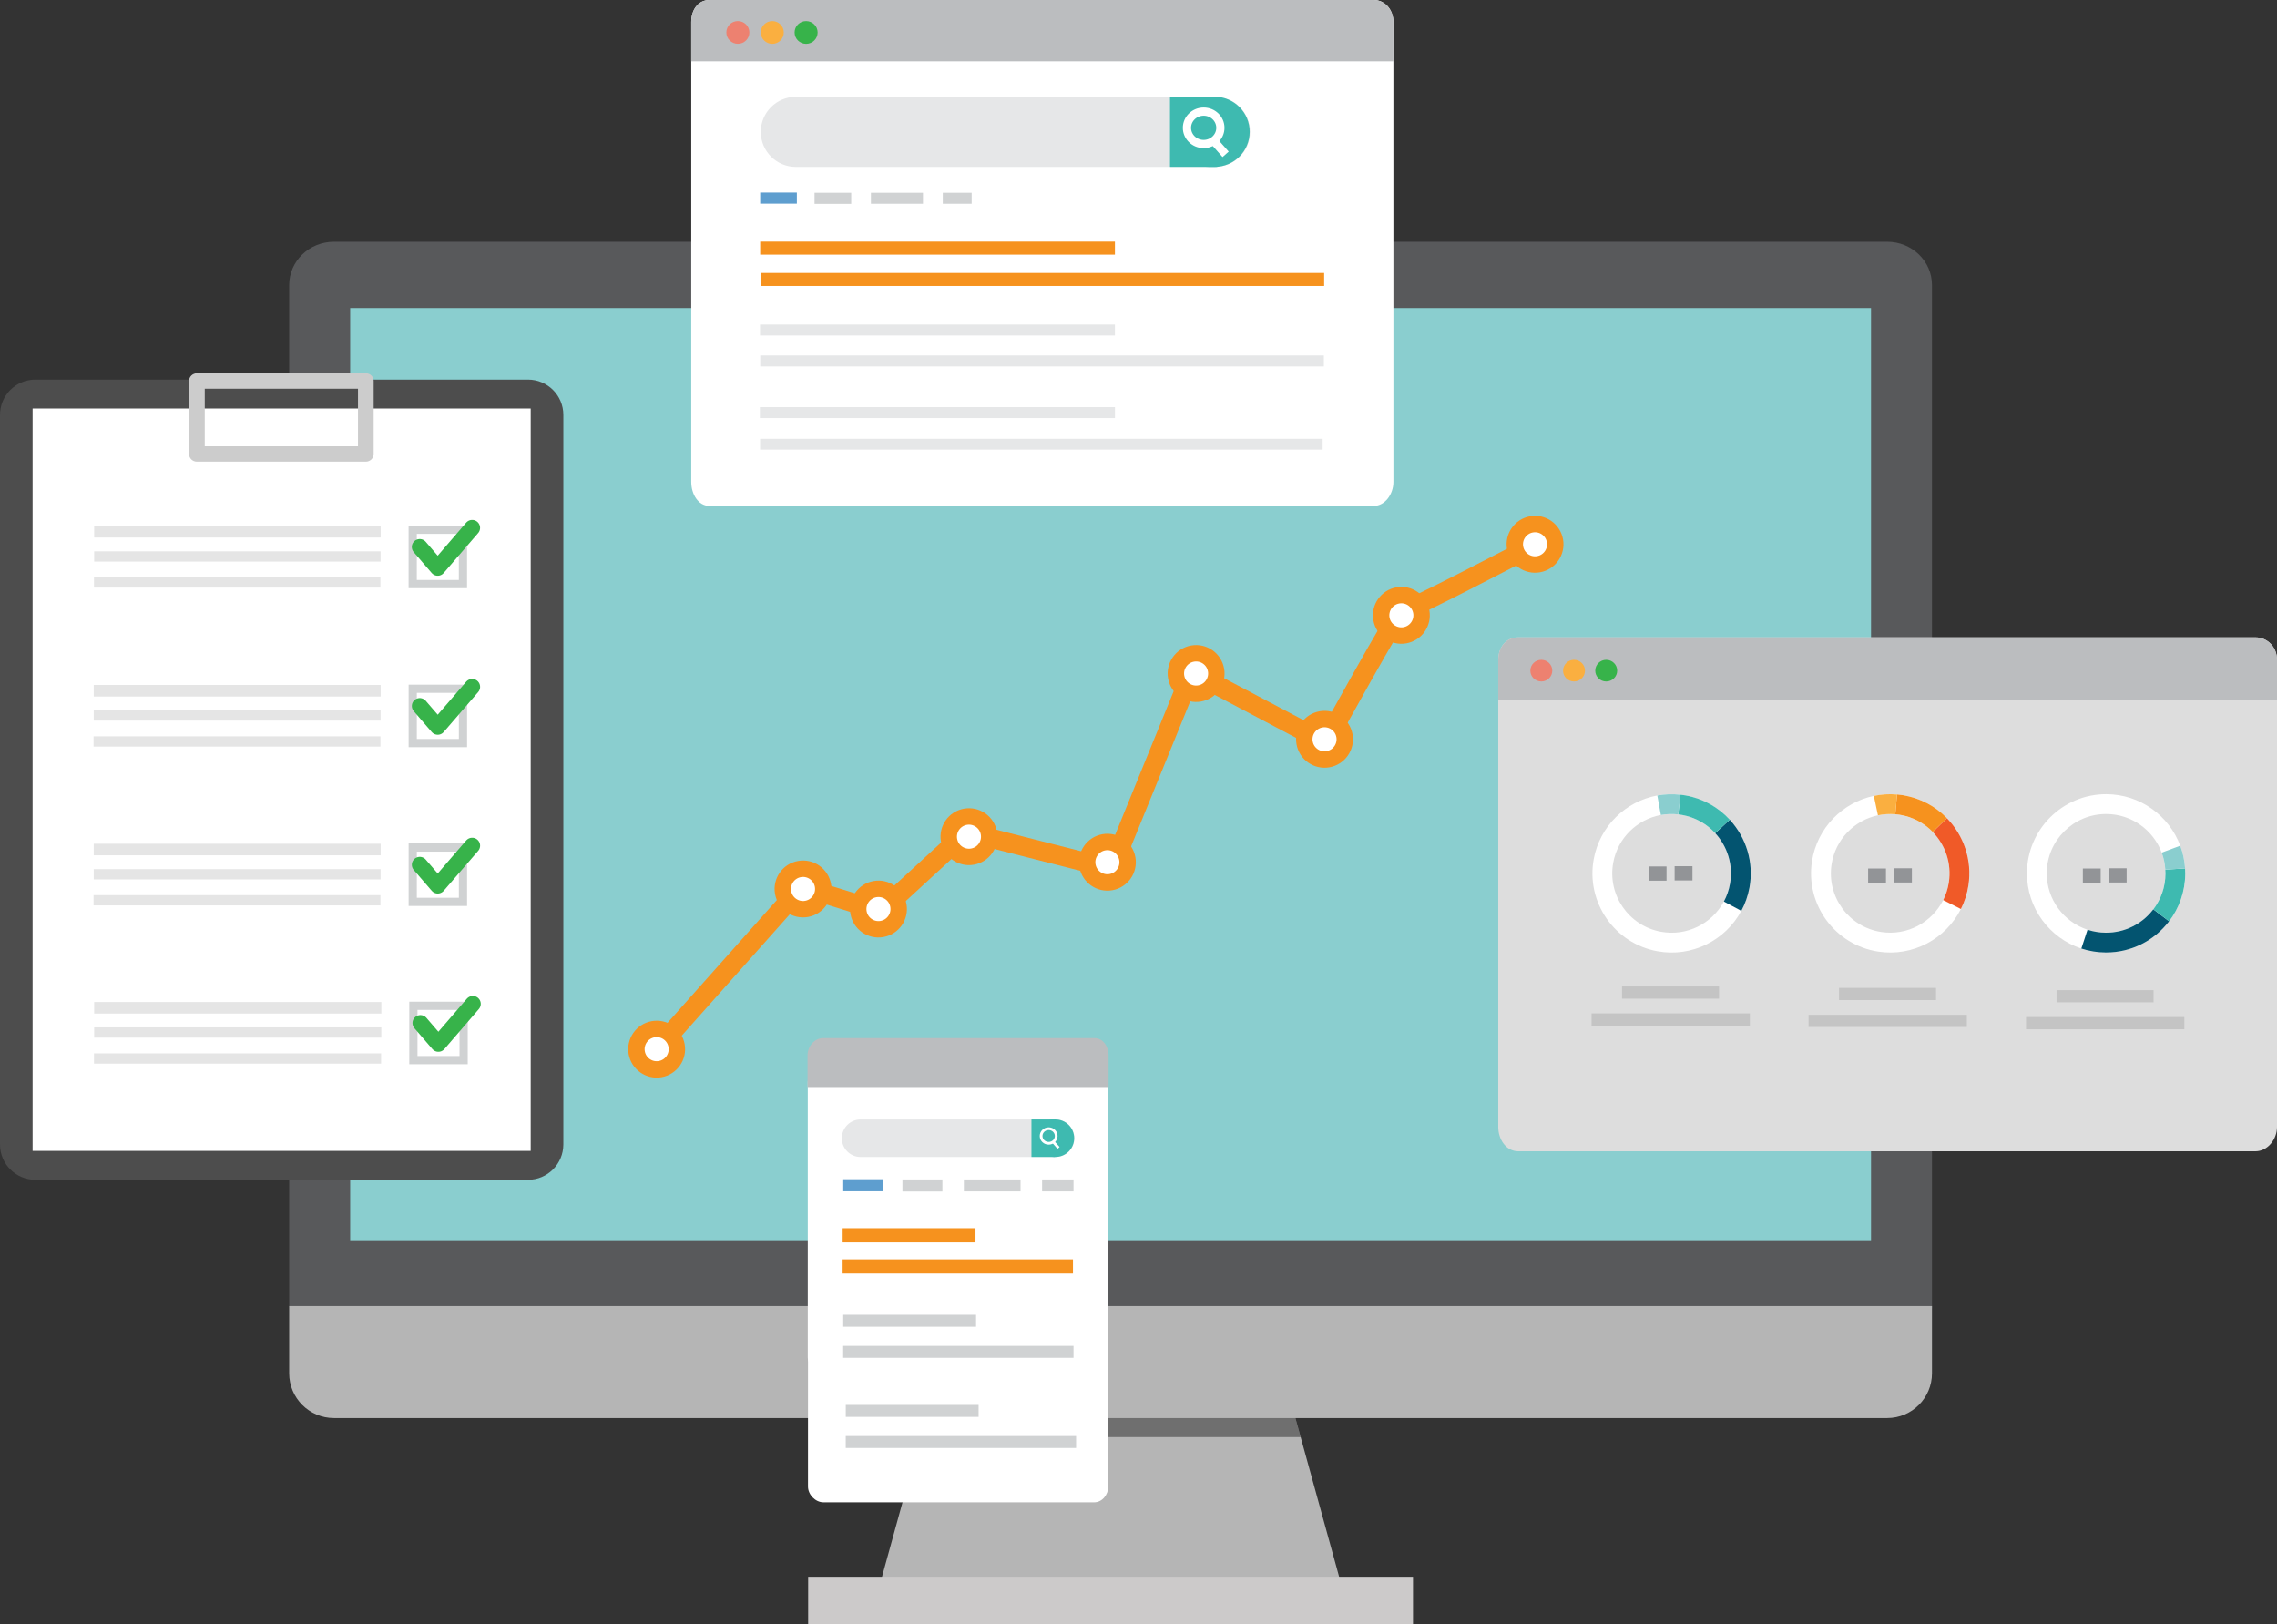 <?xml version="1.0" encoding="utf-8"?>
<!-- Generator: Adobe Illustrator 23.0.3, SVG Export Plug-In . SVG Version: 6.00 Build 0)  -->
<svg version="1.1" id="Layer_1" xmlns="http://www.w3.org/2000/svg" xmlns:xlink="http://www.w3.org/1999/xlink" x="0px" y="0px"
	 viewBox="0 0 832.47 593.74" style="enable-background:new 0 0 832.47 593.74;" xml:space="preserve">
<rect x="0" y="0" width="832.47" height="593.74" fill="#333333" stroke="none"/>
<style type="text/css">
	.Arched_x0020_Green{fill:url(#SVGID_1_);stroke:#FFFFFF;stroke-width:0.25;stroke-miterlimit:1;}
	.st0{fill:#B5B5B5;}
	.st1{fill:#58595B;}
	.st2{fill:#8ACECF;}
	.st3{opacity:0.39;}
	.st4{fill:#CCCACA;}
	.st5{fill:none;}
	.st6{fill:#FFFFFF;}
	.st7{fill:#BBBDBF;}
	.st8{fill:#ED8170;}
	.st9{fill:#FAAF40;}
	.st10{fill:#37B34A;}
	.st11{fill:none;stroke:#F6921E;stroke-width:7;stroke-linecap:round;stroke-linejoin:round;stroke-miterlimit:10;}
	.st12{fill:#FFFFFF;stroke:#F6921E;stroke-width:6;stroke-linecap:round;stroke-linejoin:round;stroke-miterlimit:10;}
	.st13{fill:#F6921E;}
	.st14{opacity:0.7;fill:#1B75BB;}
	.st15{fill:#D0D2D3;}
	.st16{fill:#E6E7E8;}
	.st17{fill:#3EBAB0;}
	.st18{fill:#4D4D4D;}
	.st19{fill:#CCCCCC;}
	.st20{fill:none;stroke:#37B34A;stroke-width:5.792;stroke-linecap:round;stroke-linejoin:round;stroke-miterlimit:10;}
	.st21{fill:#E5E5E5;}
	.st22{fill:#3EBAB0;stroke:#FFFFFF;stroke-width:3;stroke-miterlimit:10;}
	.st23{fill:none;stroke:#FFFFFF;stroke-width:3;stroke-miterlimit:10;}
	.st24{fill:#3EBAB0;stroke:#FFFFFF;stroke-miterlimit:10;}
	.st25{fill:none;stroke:#FFFFFF;stroke-miterlimit:10;}
	.st26{fill:#DDDDDD;}
	.st27{fill:#035470;}
	.st28{fill:#C4C4C4;}
	.st29{fill:#929497;}
	.st30{fill:#F05A28;}
</style>
<linearGradient id="SVGID_1_" gradientUnits="userSpaceOnUse" x1="-189.25" y1="711.044" x2="-188.543" y2="710.337">
	<stop  offset="0" style="stop-color:#1EAB4B"/>
	<stop  offset="0.983" style="stop-color:#19361A"/>
</linearGradient>
<g>
	<polygon class="st0" points="490.65,580.32 321.39,580.32 343.96,498.42 468.09,498.42 	"/>
	<path class="st1" d="M706.33,477.48c0,8.75-7.33,15.84-16.38,15.84H122.1c-9.05,0-11.75-9.33-16.38-15.84V104.24
		c0-8.75,7.33-15.85,16.38-15.85h567.85c9.04,0,16.38,7.09,16.38,15.85V477.48z"/>
	<rect x="128.02" y="112.63" class="st2" width="556.02" height="340.78"/>
	<polygon class="st3" points="336.53,525.38 475.51,525.38 470.63,507.63 341.42,507.63 	"/>
	<path class="st0" d="M105.72,477.48v24.57c0,9.05,7.33,16.38,16.38,16.38h567.85c9.04,0,16.38-7.33,16.38-16.38v-24.57H105.72z"/>
	<rect x="295.46" y="576.45" class="st4" width="221.13" height="17.29"/>
</g>
<line class="st5" x1="112.73" y1="371.43" x2="112.73" y2="371.43"/>
<line class="st5" x1="154.15" y1="329.22" x2="154.15" y2="329.22"/>
<g>
	<g>
		<path class="st6" d="M509.43,8.07v168.12c0,4.45-3.06,8.76-7.15,8.76H259.34c-4.09,0-6.62-4.32-6.62-8.76V8.07
			c0-4.47,2.53-8.07,6.62-8.07h242.94C506.37,0,509.43,3.61,509.43,8.07z"/>
		<path class="st7" d="M509.43,8.07v14.35H252.71V8.07c0-4.47,2.53-8.07,6.62-8.07h242.94C506.37,0,509.43,3.61,509.43,8.07z"/>
	</g>
	<g>
		<ellipse class="st8" cx="269.76" cy="11.86" rx="4.21" ry="4.16"/>
		<g>
			<ellipse class="st9" cx="282.34" cy="11.87" rx="4.21" ry="4.16"/>
		</g>
		<g>
			<ellipse class="st10" cx="294.71" cy="11.87" rx="4.21" ry="4.16"/>
		</g>
	</g>
</g>
<g>
	<g>
		<path class="st11" d="M240,383.75l53.02-59.57l28.9,8.96l31.48-28.94l53,13.45l29.34-71.98l48.92,25.84
			c0,0,26.81-48.8,27.75-48.03c0.94,0.77,45.95-22.76,45.95-22.76"/>
	</g>
	<path class="st12" d="M519.62,223.67c0.71,4.02-1.98,7.86-6,8.57c-4.02,0.71-7.86-1.98-8.57-6c-0.71-4.02,1.98-7.86,6-8.57
		C515.08,216.96,518.91,219.65,519.62,223.67z"/>
	<path class="st12" d="M568.49,197.7c0.71,4.02-1.98,7.86-6,8.57c-4.02,0.71-7.86-1.98-8.57-6c-0.71-4.02,1.98-7.86,6-8.57
		C563.95,190.99,567.78,193.68,568.49,197.7z"/>
	<path class="st12" d="M491.53,268.99c0.71,4.02-1.98,7.86-6,8.57c-4.02,0.71-7.86-1.98-8.57-6c-0.71-4.02,1.98-7.86,6-8.57
		C486.99,262.28,490.83,264.97,491.53,268.99z"/>
	<path class="st12" d="M444.58,244.94c0.71,4.02-1.98,7.86-6,8.57c-4.02,0.71-7.86-1.98-8.57-6c-0.71-4.02,1.98-7.86,6-8.57
		C440.04,238.23,443.87,240.92,444.58,244.94z"/>
	<path class="st12" d="M412.15,313.93c0.71,4.02-1.98,7.86-6,8.57c-4.02,0.71-7.86-1.98-8.57-6c-0.71-4.02,1.98-7.86,6-8.57
		C407.61,307.22,411.44,309.91,412.15,313.93z"/>
	<path class="st12" d="M361.54,304.6c0.71,4.02-1.98,7.86-6,8.57c-4.02,0.71-7.86-1.98-8.57-6c-0.71-4.02,1.98-7.86,6-8.57
		C357,297.89,360.84,300.58,361.54,304.6z"/>
	<path class="st12" d="M328.45,331.05c0.71,4.02-1.98,7.86-6,8.57c-4.02,0.71-7.86-1.98-8.57-6c-0.71-4.02,1.98-7.86,6-8.57
		C323.91,324.34,327.74,327.03,328.45,331.05z"/>
	<path class="st12" d="M300.87,323.71c0.71,4.02-1.98,7.86-6,8.57c-4.02,0.71-7.86-1.98-8.57-6c-0.71-4.02,1.98-7.86,6-8.57
		C296.33,317,300.16,319.69,300.87,323.71z"/>
	<path class="st12" d="M247.36,382.28c0.71,4.02-1.98,7.86-6,8.57c-4.02,0.71-7.86-1.98-8.57-6c-0.71-4.02,1.98-7.86,6-8.57
		C242.82,375.56,246.65,378.25,247.36,382.28z"/>
</g>
<g>
	<g>
		<path class="st6" d="M405.18,433.82v109.65c0,2.91-2.15,5.76-5.13,5.76h-99c-2.97,0-5.65-2.85-5.65-5.76V433.82
			c0-2.9,2.68-5.21,5.65-5.21h99C403.04,428.6,405.18,430.92,405.18,433.82z"/>
		<path class="st6" d="M405.1,395.66v100.58c0,2.67-2.15,5.29-5.13,5.29h-99c-2.97,0-5.65-2.62-5.65-5.29V395.66
			c0-2.66,2.68-4.78,5.65-4.78h99C402.96,390.87,405.1,393,405.1,395.66z"/>
	</g>
	<path class="st7" d="M405.29,385.9v11.51H295.23V385.9c0-3.55,2.69-6.38,5.67-6.38h99.26C403.14,379.52,405.29,382.35,405.29,385.9
		z"/>
</g>
<g>
	<rect x="308.07" y="449.03" class="st13" width="48.57" height="5.19"/>
	<rect x="308.06" y="460.4" class="st13" width="84.22" height="5.19"/>
</g>
<g>
	<rect x="308.29" y="431.11" class="st14" width="14.61" height="4.42"/>
	<rect x="329.93" y="431.19" class="st15" width="14.61" height="4.42"/>
	<rect x="352.39" y="431.19" class="st15" width="20.72" height="4.38"/>
	<rect x="380.99" y="431.19" class="st15" width="11.49" height="4.38"/>
</g>
<g>
	<rect x="308.28" y="480.66" class="st15" width="48.57" height="4.37"/>
	<rect x="308.26" y="492.03" class="st15" width="84.22" height="4.37"/>
</g>
<g>
	<rect x="277.92" y="88.34" class="st13" width="129.7" height="4.76"/>
	<rect x="278.09" y="99.79" class="st13" width="206.02" height="4.76"/>
	<rect x="277.86" y="118.65" class="st16" width="129.76" height="4.01"/>
	<rect x="277.94" y="129.95" class="st16" width="206.06" height="4.02"/>
	<rect x="277.81" y="148.84" class="st16" width="129.82" height="4.02"/>
	<rect x="277.89" y="160.43" class="st16" width="205.66" height="3.95"/>
	<g>
		<path class="st16" d="M444.24,61.02H290.95c-7.08,0-12.81-5.74-12.81-12.81v0c0-7.08,5.74-12.81,12.81-12.81h153.29
			c7.08,0,12.81,5.74,12.81,12.81v0C457.05,55.29,451.31,61.02,444.24,61.02z"/>
		<g>
			<path class="st17" d="M444.06,61.01h-1.9c-7.08,0-12.82-5.74-12.82-12.82v0c0-7.08,5.74-12.82,12.82-12.82h1.9
				c7.08,0,12.82,5.74,12.82,12.82v0C456.88,55.27,451.14,61.01,444.06,61.01z"/>
			<rect x="427.75" y="35.41" class="st17" width="17.29" height="25.6"/>
		</g>
	</g>
</g>
<g>
	<path class="st18" d="M193.03,431.32H12.92C5.78,431.32,0,425.54,0,418.4v-266.7c0-7.13,5.78-12.92,12.92-12.92h180.12
		c7.13,0,12.92,5.78,12.92,12.92v266.7C205.95,425.54,200.17,431.32,193.03,431.32z"/>
	<rect x="11.92" y="149.35" class="st6" width="182.1" height="271.4"/>
	<path class="st19" d="M71.99,136.47c-0.75,0-1.49,0.3-2.03,0.82c-0.53,0.52-0.84,1.25-0.84,1.99v5.65v12.3v8.75
		c0,0.74,0.3,1.47,0.84,1.99c0.53,0.52,1.27,0.82,2.03,0.82h61.75c0.75,0,1.49-0.3,2.03-0.82c0.53-0.53,0.84-1.25,0.84-1.99v-8.75
		v-12.3v-5.65c0-0.74-0.3-1.47-0.84-1.99c-0.54-0.53-1.27-0.82-2.03-0.82H71.99z M130.88,144.94v12.3v5.93H74.86v-5.93v-12.3v-2.83
		h56.02V144.94z"/>
	<g>
		<g>
			<g>
				<path class="st15" d="M167.75,195.17v16.86h-15.37v-16.86H167.75 M170.75,192.17h-21.37v22.86h21.37V192.17L170.75,192.17z"/>
			</g>
			<polyline class="st20" points="172.62,192.97 160.02,207.59 153.45,199.96 			"/>
		</g>
		<rect x="34.43" y="192.28" class="st21" width="104.74" height="4.23"/>
		<rect x="34.43" y="201.56" class="st21" width="104.71" height="3.75"/>
		<rect x="34.36" y="211.06" class="st21" width="104.71" height="3.75"/>
	</g>
	<g>
		<g>
			<g>
				<path class="st15" d="M167.76,253.3v16.86h-15.37V253.3H167.76 M170.76,250.3h-21.37v22.86h21.37V250.3L170.76,250.3z"/>
			</g>
			<polyline class="st20" points="172.63,251.11 160.03,265.72 153.46,258.1 			"/>
		</g>
		<rect x="34.27" y="250.41" class="st21" width="104.9" height="4.23"/>
		<rect x="34.27" y="259.7" class="st21" width="104.87" height="3.75"/>
		<rect x="34.21" y="269.2" class="st21" width="104.87" height="3.75"/>
	</g>
	<g>
		<g>
			<g>
				<path class="st15" d="M167.76,311.35v16.86h-15.37v-16.86H167.76 M170.76,308.35h-21.37v22.86h21.37V308.35L170.76,308.35z"/>
			</g>
			<polyline class="st20" points="172.63,309.16 160.03,323.77 153.46,316.15 			"/>
		</g>
		<rect x="34.27" y="308.46" class="st21" width="104.9" height="4.23"/>
		<rect x="34.27" y="317.75" class="st21" width="104.87" height="3.75"/>
		<rect x="34.21" y="327.25" class="st21" width="104.87" height="3.75"/>
	</g>
	<g>
		<g>
			<g>
				<path class="st15" d="M168,369.21v16.86h-15.37v-16.86H168 M171,366.21h-21.37v22.86H171V366.21L171,366.21z"/>
			</g>
			<polyline class="st20" points="172.87,367.01 160.27,381.63 153.7,374 			"/>
		</g>
		<rect x="34.43" y="366.32" class="st21" width="104.99" height="4.23"/>
		<rect x="34.43" y="375.6" class="st21" width="104.97" height="3.75"/>
		<rect x="34.36" y="385.1" class="st21" width="104.97" height="3.75"/>
	</g>
</g>
<g>
	<rect x="277.92" y="70.4" class="st14" width="13.41" height="4.06"/>
	<rect x="297.79" y="70.48" class="st15" width="13.41" height="4.06"/>
	<rect x="318.41" y="70.48" class="st15" width="19.03" height="4.02"/>
	<rect x="344.68" y="70.48" class="st15" width="10.56" height="4.02"/>
</g>
<g>
	<ellipse class="st22" cx="440.06" cy="46.73" rx="6.11" ry="5.92"/>
	<line class="st23" x1="448.09" y1="56.42" x2="443.87" y2="51.66"/>
</g>
<g>
	<rect x="309.21" y="513.63" class="st15" width="48.57" height="4.37"/>
	<rect x="309.2" y="525" class="st15" width="84.22" height="4.37"/>
</g>
<g>
	<path class="st16" d="M385.95,422.98h-71.32c-3.79,0-6.86-3.07-6.86-6.86l0,0c0-3.79,3.07-6.86,6.86-6.86h71.32
		c3.79,0,6.86,3.07,6.86,6.86l0,0C392.81,419.9,389.74,422.98,385.95,422.98z"/>
	<g>
		<path class="st17" d="M385.86,422.97h-0.21c-3.79,0-6.86-3.07-6.86-6.86v0c0-3.79,3.07-6.86,6.86-6.86h0.21
			c3.79,0,6.86,3.07,6.86,6.86v0C392.73,419.9,389.65,422.97,385.86,422.97z"/>
		<rect x="377.1" y="409.26" class="st17" width="8.66" height="13.71"/>
	</g>
</g>
<g>
	<ellipse class="st24" cx="383.39" cy="415.3" rx="2.76" ry="2.67"/>
	<line class="st25" x1="387.01" y1="419.67" x2="385.11" y2="417.52"/>
</g>
<g>
	<path class="st26" d="M832.47,241.2V412c0,4.52-3.4,8.9-7.93,8.9H555.11c-4.54,0-7.35-4.38-7.35-8.9V241.2
		c0-4.54,2.81-8.2,7.35-8.2h269.42C829.07,233,832.47,236.66,832.47,241.2z"/>
	<path class="st7" d="M832.47,241.2v14.58h-284.7V241.2c0-4.54,2.81-8.2,7.35-8.2h269.42C829.07,233,832.47,236.66,832.47,241.2z"/>
</g>
<g>
	<ellipse class="st8" cx="563.5" cy="245.18" rx="4.01" ry="3.96"/>
	<g>
		<ellipse class="st9" cx="575.46" cy="245.18" rx="4.01" ry="3.96"/>
	</g>
	<g>
		<ellipse class="st10" cx="587.23" cy="245.18" rx="4.01" ry="3.96"/>
	</g>
</g>
<g>
	<g>
		<g>
			<g>
				<path class="st6" d="M605.94,347.76c12.66,2.31,24.89-4,30.67-14.75c1.4-2.6,2.42-5.46,2.98-8.53
					c1.69-9.28-1.25-18.34-7.19-24.79c-4.11-4.47-9.66-7.69-16.09-8.86c-0.64-0.12-1.28-0.21-1.92-0.28
					c-2.89-0.33-5.74-0.22-8.48,0.28c-11.49,2.11-21.03,11.1-23.25,23.28C579.8,329.83,590.22,344.9,605.94,347.76z M589.79,315.41
					c1.66-9.13,8.81-15.88,17.43-17.46c2.05-0.38,4.19-0.46,6.36-0.21c0.48,0.05,0.96,0.13,1.44,0.21
					c4.82,0.88,8.98,3.29,12.07,6.64c4.45,4.83,6.66,11.63,5.39,18.59c-0.42,2.3-1.18,4.44-2.23,6.4
					c-4.33,8.06-13.5,12.79-22.99,11.06C595.46,338.49,587.64,327.2,589.79,315.41z"/>
			</g>
		</g>
		<g>
			<g>
				<path class="st27" d="M627.08,304.6l5.33-4.91c5.93,6.45,8.88,15.51,7.19,24.79c-0.56,3.07-1.58,5.93-2.98,8.53l-6.38-3.43
					c1.05-1.95,1.82-4.1,2.23-6.4C633.74,316.22,631.53,309.43,627.08,304.6z"/>
			</g>
		</g>
		<g>
			<g>
				<path class="st17" d="M613.58,297.74l0.82-7.2c0.64,0.07,1.28,0.17,1.92,0.28c6.44,1.17,11.98,4.39,16.09,8.86l-5.33,4.91
					c-3.08-3.35-7.24-5.76-12.07-6.64C614.54,297.87,614.05,297.8,613.58,297.74z"/>
			</g>
		</g>
		<g>
			<g>
				<path class="st2" d="M605.91,290.83c2.74-0.5,5.59-0.61,8.48-0.28l-0.82,7.2c-2.17-0.25-4.3-0.17-6.36,0.21L605.91,290.83z"/>
			</g>
		</g>
	</g>
	<rect x="581.87" y="370.48" class="st28" width="57.88" height="4.46"/>
	<rect x="593.01" y="360.64" class="st28" width="35.47" height="4.46"/>
	<rect x="602.76" y="316.77" class="st29" width="6.52" height="5.2"/>
	<rect x="612.24" y="316.68" class="st29" width="6.52" height="5.2"/>
</g>
<g>
	<g>
		<g>
			<g>
				<path class="st6" d="M686.65,347.89c12.71,1.96,24.77-4.68,30.25-15.58c1.33-2.64,2.27-5.53,2.75-8.61
					c1.44-9.33-1.75-18.3-7.86-24.59c-4.23-4.36-9.86-7.42-16.33-8.41c-0.64-0.1-1.29-0.18-1.93-0.23c-2.9-0.25-5.74-0.06-8.47,0.51
					c-11.43,2.42-20.72,11.67-22.61,23.91C660.03,330.68,670.86,345.46,686.65,347.89z M669.62,315.99
					c1.41-9.17,8.38-16.11,16.95-17.93c2.04-0.43,4.18-0.57,6.35-0.38c0.48,0.04,0.96,0.1,1.44,0.17c4.85,0.75,9.07,3.04,12.24,6.31
					c4.58,4.71,6.97,11.44,5.89,18.43c-0.36,2.31-1.06,4.47-2.06,6.45c-4.11,8.17-13.15,13.15-22.68,11.68
					C675.91,338.91,667.79,327.83,669.62,315.99z"/>
			</g>
		</g>
		<g>
			<g>
				<path class="st30" d="M706.6,304.17l5.19-5.05c6.11,6.28,9.3,15.26,7.86,24.59c-0.47,3.08-1.42,5.97-2.75,8.61l-6.47-3.26
					c1-1.98,1.7-4.15,2.06-6.45C713.57,315.61,711.18,308.88,706.6,304.17z"/>
			</g>
		</g>
		<g>
			<g>
				<path class="st13" d="M692.92,297.68l0.62-7.22c0.64,0.06,1.28,0.13,1.93,0.23c6.46,1,12.1,4.06,16.33,8.41l-5.19,5.05
					c-3.17-3.26-7.4-5.56-12.24-6.31C693.88,297.78,693.4,297.73,692.92,297.68z"/>
			</g>
		</g>
		<g>
			<g>
				<path class="st9" d="M685.07,290.98c2.72-0.58,5.57-0.77,8.47-0.51l-0.62,7.22c-2.17-0.19-4.31-0.05-6.35,0.38L685.07,290.98z"
					/>
			</g>
		</g>
	</g>
	<rect x="661.2" y="371" class="st28" width="57.88" height="4.46"/>
	<rect x="672.35" y="361.16" class="st28" width="35.47" height="4.46"/>
	<rect x="682.98" y="317.52" class="st29" width="6.52" height="5.2"/>
	<rect x="692.46" y="317.43" class="st29" width="6.52" height="5.2"/>
</g>
<g>
	<g>
		<g>
			<g>
				<path class="st6" d="M741.05,319.17c-0.05,12.86,8.29,23.8,19.89,27.61c2.81,0.92,5.8,1.43,8.92,1.44
					c9.44,0.04,17.84-4.44,23.15-11.41c3.68-4.83,5.88-10.85,5.9-17.4c0-0.65-0.01-1.3-0.06-1.94c-0.18-2.9-0.79-5.69-1.76-8.3
					c-4.09-10.95-14.62-18.76-26.99-18.82C754.13,290.3,741.12,303.2,741.05,319.17z M770.08,297.6c9.28,0.04,17.17,5.9,20.24,14.11
					c0.73,1.96,1.19,4.05,1.32,6.22c0.03,0.48,0.04,0.97,0.04,1.45c-0.02,4.9-1.67,9.42-4.43,13.04
					c-3.98,5.23-10.28,8.59-17.36,8.56c-2.34-0.01-4.58-0.39-6.69-1.08c-8.69-2.86-14.95-11.06-14.91-20.7
					C748.34,307.23,758.1,297.55,770.08,297.6z"/>
			</g>
		</g>
		<g>
			<g>
				<path class="st27" d="M787.25,332.43l5.76,4.38c-5.31,6.97-13.71,11.45-23.15,11.41c-3.12-0.01-6.11-0.52-8.92-1.44l2.26-6.88
					c2.11,0.69,4.35,1.07,6.69,1.08C776.97,341.02,783.27,337.66,787.25,332.43z"/>
			</g>
		</g>
		<g>
			<g>
				<path class="st17" d="M791.63,317.93l7.23-0.45c0.04,0.64,0.06,1.29,0.06,1.94c-0.03,6.54-2.22,12.57-5.9,17.4l-5.76-4.38
					c2.76-3.62,4.41-8.14,4.43-13.04C791.68,318.9,791.66,318.41,791.63,317.93z"/>
			</g>
		</g>
		<g>
			<g>
				<path class="st2" d="M797.1,309.18c0.97,2.61,1.58,5.4,1.76,8.3l-7.23,0.45c-0.13-2.18-0.59-4.27-1.32-6.22L797.1,309.18z"/>
			</g>
		</g>
	</g>
	<rect x="740.72" y="371.82" class="st28" width="57.88" height="4.46"/>
	<rect x="751.87" y="361.98" class="st28" width="35.47" height="4.46"/>
	<rect x="761.49" y="317.52" class="st29" width="6.52" height="5.2"/>
	<rect x="770.97" y="317.43" class="st29" width="6.52" height="5.2"/>
</g>
</svg>

